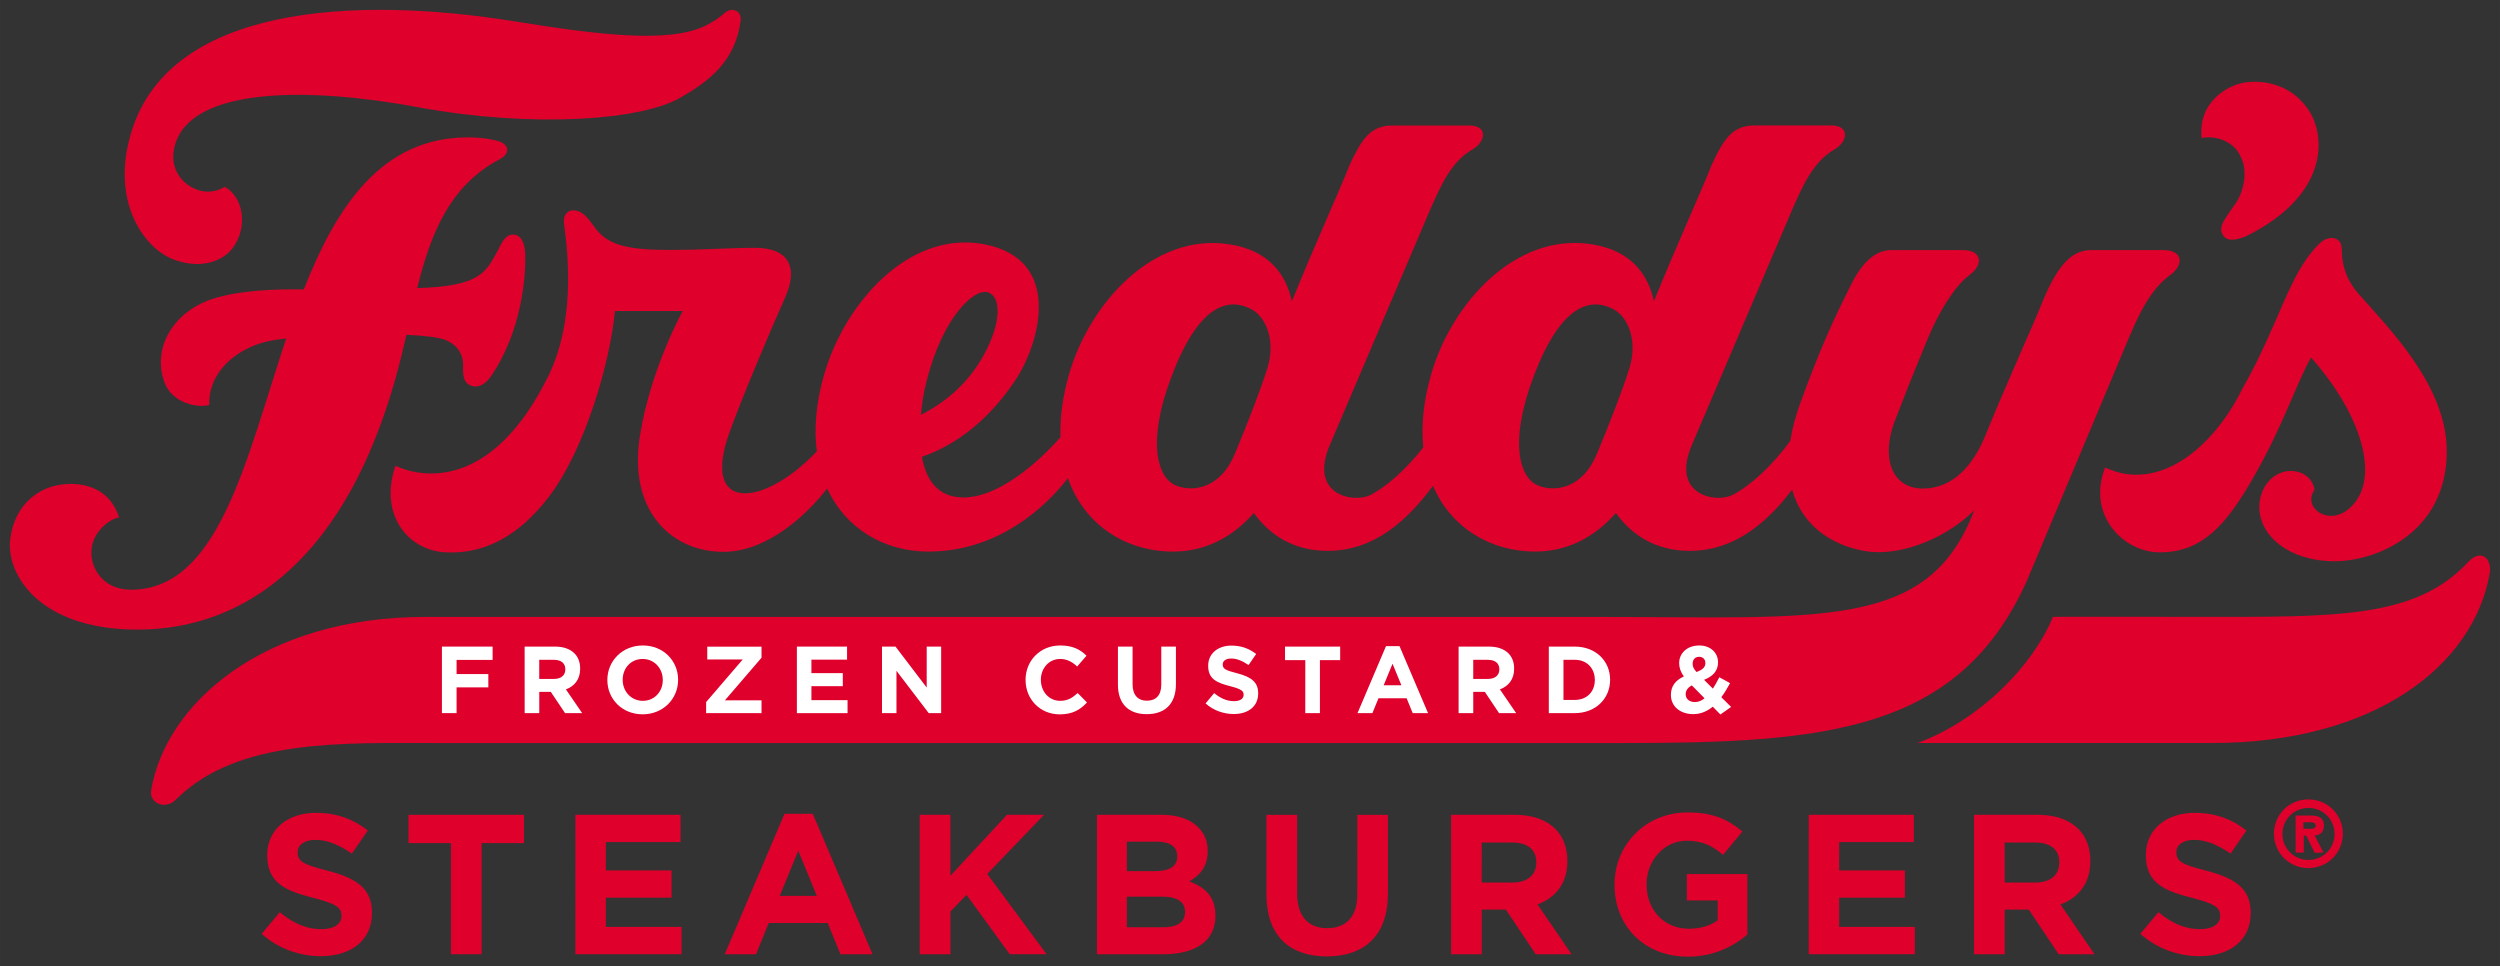 <?xml version="1.0" encoding="UTF-8" standalone="no"?>
<!-- Created with Inkscape (http://www.inkscape.org/) -->

<svg
   xmlns:dc="http://purl.org/dc/elements/1.1/"
   xmlns:cc="http://creativecommons.org/ns#"
   xmlns:rdf="http://www.w3.org/1999/02/22-rdf-syntax-ns#"
   xmlns:svg="http://www.w3.org/2000/svg"
   xmlns="http://www.w3.org/2000/svg"
   xmlns:sodipodi="http://sodipodi.sourceforge.net/DTD/sodipodi-0.dtd"
   xmlns:inkscape="http://www.inkscape.org/namespaces/inkscape"
   width="252.834"
   height="97.745"
   viewBox="0 0 66.896 25.862"
   version="1.1"
   id="svg1852"
   inkscape:version="0.92.0 r15299"
   sodipodi:docname="freddys.svg">
  <rect x="0" y="0" width="66.896" height="25.862" fill="#333333" stroke="none"/>
  <defs
     id="defs1846" />
  <sodipodi:namedview
     id="base"
     pagecolor="#ffffff"
     bordercolor="#666666"
     borderopacity="1.0"
     inkscape:pageopacity="0.0"
     inkscape:pageshadow="2"
     inkscape:zoom="1.9738941"
     inkscape:cx="187.23095"
     inkscape:cy="-39.267054"
     inkscape:document-units="mm"
     inkscape:current-layer="layer1"
     showgrid="false"
     fit-margin-top="0"
     fit-margin-left="0"
     fit-margin-right="0"
     fit-margin-bottom="0"
     units="px"
     inkscape:window-width="1280"
     inkscape:window-height="744"
     inkscape:window-x="-4"
     inkscape:window-y="-4"
     inkscape:window-maximized="1" />
  <g
     inkscape:label="Layer 1"
     inkscape:groupmode="layer"
     id="layer1"
     transform="translate(-58.287,-194.128)">
    <path
       inkscape:connector-curvature="0"
       id="path130"
       style="fill:#df002c;fill-opacity:1;fill-rule:nonzero;stroke:none;stroke-width:0.353"
       d="m 77.683,194.471 c 0.226,-0.183 0.483,-0.021 0.415,0.254 -0.142,1.002 -0.777,1.541 -1.569,1.995 -1.039,0.637 -4.016,0.84 -7.06,0.276 -2.916,-0.542 -6.1,-0.556 -6.509,1.045 -0.152,0.595 0.194,0.996 0.553,1.144 0.223,0.101 0.524,0.108 0.787,-0.059 0.519,0.288 0.626,1.106 0.201,1.656 -0.213,0.276 -0.757,0.581 -1.547,0.298 -0.801,-0.287 -1.665,-1.506 -1.199,-3.254 0.937,-3.602 6.091,-3.806 10.298,-3.127 2.23,0.36 4.163,0.604 5.138,0.103 0.228,-0.119 0.377,-0.226 0.493,-0.331" />
    <path
       inkscape:connector-curvature="0"
       id="path134"
       style="fill:#df002c;fill-opacity:1;fill-rule:nonzero;stroke:none;stroke-width:0.353"
       d="m 72.344,200.982 c -0.009,-0.373 -0.115,-0.562 -0.313,-0.576 -0.193,-0.013 -0.299,0.163 -0.411,0.403 -0.324,0.572 -0.427,0.981 -2.17,1.028 0.361,-1.447 0.858,-2.724 2.184,-3.435 0.312,-0.155 0.293,-0.398 -0.007,-0.497 -0.093,-0.024 -0.37,-0.101 -0.814,-0.101 -2.305,0 -3.517,1.831 -4.397,4.068 h -0.005 c -0.815,-0.013 -1.731,0.03 -2.415,0.247 -1.132,0.359 -1.688,1.422 -1.263,2.346 0.281,0.517 0.947,0.572 1.154,0.497 -0.008,-0.191 0.024,-0.375 0.089,-0.547 0.211,-0.563 0.776,-0.981 1.437,-1.145 0.129,-0.032 0.313,-0.061 0.533,-0.087 -1.077,3.232 -1.795,6.725 -4.155,6.725 -0.765,0 -1.086,-0.602 -1.057,-1.032 0.009,-0.489 0.472,-0.867 0.741,-0.901 -0.308,-0.95 -1.242,-0.976 -1.77,-0.835 -0.348,0.094 -1.012,0.433 -1.143,1.401 -0.119,0.87 0.651,2.3 3.066,2.426 2.172,0.105 3.85,-0.823 5.081,-2.294 1.169,-1.397 1.934,-3.312 2.411,-5.405 0.014,-0.061 0.028,-0.121 0.041,-0.181 0.499,0.023 0.895,0.07 1.064,0.145 0.284,0.126 0.468,0.354 0.453,0.706 -0.009,0.297 0.037,0.439 0.212,0.512 0.184,0.06 0.368,-0.017 0.529,-0.246 0.844,-1.227 0.934,-2.707 0.923,-3.222" />
    <path
       inkscape:connector-curvature="0"
       id="path138"
       style="fill:#df002c;fill-opacity:1;fill-rule:nonzero;stroke:none;stroke-width:0.353"
       d="m 116.168,200.819 h -1.911 c -0.478,0 -0.862,0.297 -1.307,1.36 -0.272,0.688 -0.91,2.06 -1.57,3.679 -0.319,0.74 -0.847,1.343 -1.639,1.343 -0.829,0 -1.135,-0.819 -0.746,-1.824 0.276,-0.717 0.425,-1.098 0.889,-2.221 0.253,-0.609 0.688,-1.366 1.109,-1.674 0.36,-0.264 0.35,-0.663 -0.197,-0.663 h -1.895 c -0.478,0 -0.846,0.411 -1.133,1.029 -0.436,0.864 -0.797,1.663 -1.307,3.062 -0.133,0.366 -0.22,0.703 -0.268,1.015 -0.466,0.643 -1.068,1.206 -1.549,1.448 -0.453,0.226 -1.681,0 -1.069,-1.376 l 2.632,-6.175 c 0.305,-0.702 0.591,-1.367 1.165,-1.694 0.355,-0.201 0.432,-0.643 -0.084,-0.643 h -2.055 c -0.573,0 -0.818,0.344 -1.147,1.061 -0.245,0.631 -0.883,2.021 -1.542,3.641 -0.155,-0.7 -0.593,-1.363 -1.69,-1.526 -2.021,-0.302 -3.735,1.582 -4.281,3.514 -0.202,0.715 -0.258,1.358 -0.201,1.924 -0.444,0.568 -0.979,1.055 -1.417,1.275 -0.452,0.226 -1.68,0 -1.068,-1.376 l 2.632,-6.175 c 0.306,-0.702 0.59,-1.367 1.165,-1.694 0.355,-0.201 0.433,-0.643 -0.085,-0.643 h -2.053 c -0.574,0 -0.818,0.344 -1.148,1.061 -0.244,0.631 -0.883,2.021 -1.543,3.641 -0.155,-0.7 -0.592,-1.363 -1.691,-1.526 -2.021,-0.302 -3.736,1.582 -4.281,3.514 -0.17,0.602 -0.236,1.153 -0.219,1.65 -0.732,0.828 -1.894,1.777 -2.848,1.589 -0.462,-0.091 -0.751,-0.455 -0.861,-1.062 1.268,-0.445 2.057,-1.388 2.497,-2.045 0.658,-0.98 1.302,-3.246 -0.839,-3.646 -2.008,-0.375 -3.736,1.582 -4.281,3.514 -0.214,0.759 -0.265,1.438 -0.189,2.028 -1.401,1.489 -3.12,1.672 -2.338,-0.502 0.36,-1 1.13,-2.808 1.479,-3.587 0.406,-0.893 0.049,-1.356 -0.79,-1.356 -0.737,0 -1.322,0.056 -2.315,0.056 -1.214,0 -1.68,-0.165 -2.008,-0.645 -0.062,-0.092 -0.131,-0.174 -0.199,-0.246 -0.285,-0.296 -0.643,-0.185 -0.592,0.188 0.13,0.966 0.27,2.622 -0.397,4.028 -1.544,3.183 -3.481,2.753 -4.114,2.45 -0.444,1.288 0.315,2.264 1.338,2.317 1.047,0.053 1.945,-0.437 2.731,-1.439 1.012,-1.291 1.687,-3.711 1.803,-5.018 h 1.815 c 0,0 -0.862,1.543 -1.147,3.346 -0.327,2.069 0.919,3.134 2.297,3.097 1.138,-0.031 2.178,-0.998 2.715,-1.695 0.5,1.09 1.545,1.689 2.708,1.689 1.863,0 3.139,-1.194 3.733,-1.965 0.441,1.264 1.561,1.965 2.819,1.965 0.947,0 1.655,-0.465 2.156,-1.031 0.535,0.738 1.247,1.012 1.977,1.012 1.254,0 2.143,-0.83 2.817,-1.74 0.487,1.133 1.552,1.759 2.739,1.759 0.948,0 1.656,-0.465 2.155,-1.031 0.535,0.738 1.247,1.012 1.978,1.012 1.205,0 2.074,-0.768 2.739,-1.636 0.262,0.953 1.041,1.473 1.909,1.634 1.056,0.197 2.326,-0.431 2.962,-1.084 -1.209,3.222 -4.088,2.854 -10.07,2.854 H 69.666 c -4.368,0 -6.964,2.352 -7.336,4.652 -0.051,0.334 0.398,0.54 0.694,0.206 1.645,-1.606 4.425,-1.483 6.999,-1.483 h 31.631 c 5.458,0 9.048,-0.279 10.873,-4.351 0,0 2.354,-5.604 2.73,-6.503 0.376,-0.9 0.686,-1.366 1.108,-1.674 0.36,-0.264 0.35,-0.663 -0.196,-0.663 m -33.085,3.493 c 0.429,-1.693 1.264,-2.473 1.635,-2.364 0.35,0.101 0.383,0.78 -0.102,1.668 -0.446,0.816 -1.079,1.297 -1.688,1.614 0.026,-0.298 0.064,-0.554 0.155,-0.918 m 9.114,-0.327 c -0.188,0.599 -0.568,1.57 -0.875,2.301 -0.396,0.939 -1.144,1.012 -1.581,0.828 -0.436,-0.184 -0.813,-1.063 -0.097,-2.94 0.715,-1.877 1.494,-2.102 2.123,-1.776 0.401,0.209 0.661,0.855 0.43,1.587 m 9.688,0 c -0.188,0.599 -0.568,1.57 -0.875,2.301 -0.394,0.939 -1.144,1.012 -1.579,0.828 -0.437,-0.184 -0.812,-1.063 -0.098,-2.94 0.715,-1.877 1.494,-2.102 2.121,-1.776 0.403,0.209 0.661,0.855 0.431,1.587" />
    <g
       id="g1955"
       style="fill:#ffffff"
       transform="translate(0.265,-0.265)">
      <path
         d="m 69.847,211.695 h 1.356 v 0.356 h -0.964 v 0.379 h 0.85 v 0.356 h -0.85 v 0.689 h -0.392 z"
         style="fill:#ffffff;fill-opacity:1;fill-rule:nonzero;stroke:none;stroke-width:0.353"
         id="path142"
         inkscape:connector-curvature="0" />
      <path
         d="m 72.06,211.695 h 0.815 c 0.226,0 0.401,0.064 0.518,0.181 0.1,0.099 0.153,0.239 0.153,0.406 v 0.006 c 0,0.287 -0.155,0.468 -0.381,0.552 l 0.435,0.636 h -0.458 l -0.382,-0.57 h -0.308 v 0.57 h -0.391 z m 0.788,0.865 c 0.192,0 0.301,-0.102 0.301,-0.252 v -0.005 c 0,-0.168 -0.117,-0.254 -0.308,-0.254 h -0.39 v 0.512 z"
         style="fill:#ffffff;fill-opacity:1;fill-rule:nonzero;stroke:none;stroke-width:0.353"
         id="path154"
         inkscape:connector-curvature="0" />
      <path
         d="m 74.274,212.591 v -0.005 c 0,-0.507 0.4,-0.921 0.949,-0.921 0.55,0 0.944,0.41 0.944,0.916 v 0.005 c 0,0.506 -0.399,0.921 -0.949,0.921 -0.55,0 -0.944,-0.41 -0.944,-0.916 m 1.483,0 v -0.005 c 0,-0.305 -0.224,-0.56 -0.539,-0.56 -0.316,0 -0.534,0.249 -0.534,0.555 v 0.005 c 0,0.305 0.224,0.56 0.539,0.56 0.316,0 0.534,-0.25 0.534,-0.555"
         style="fill:#ffffff;fill-opacity:1;fill-rule:nonzero;stroke:none;stroke-width:0.353"
         id="path158"
         inkscape:connector-curvature="0" />
      <path
         d="m 76.917,213.179 0.979,-1.14 h -0.949 v -0.343 h 1.452 v 0.297 l -0.98,1.14 h 0.98 v 0.343 h -1.483 z"
         style="fill:#ffffff;fill-opacity:1;fill-rule:nonzero;stroke:none;stroke-width:0.353"
         id="path162"
         inkscape:connector-curvature="0" />
      <path
         d="m 79.345,211.695 h 1.343 v 0.349 h -0.954 v 0.361 h 0.84 v 0.349 h -0.84 v 0.374 h 0.967 v 0.348 h -1.356 z"
         style="fill:#ffffff;fill-opacity:1;fill-rule:nonzero;stroke:none;stroke-width:0.353"
         id="path166"
         inkscape:connector-curvature="0" />
      <path
         d="m 81.623,211.695 h 0.362 l 0.834,1.096 v -1.096 h 0.387 v 1.78 h -0.333 l -0.863,-1.132 v 1.132 h -0.387 z"
         style="fill:#ffffff;fill-opacity:1;fill-rule:nonzero;stroke:none;stroke-width:0.353"
         id="path170"
         inkscape:connector-curvature="0" />
      <path
         d="m 85.464,212.591 v -0.005 c 0,-0.507 0.382,-0.921 0.929,-0.921 0.337,0 0.537,0.111 0.702,0.274 l -0.249,0.288 c -0.137,-0.125 -0.277,-0.201 -0.455,-0.201 -0.3,0 -0.517,0.249 -0.517,0.555 v 0.005 c 0,0.305 0.211,0.56 0.517,0.56 0.204,0 0.328,-0.082 0.468,-0.208 l 0.249,0.252 c -0.182,0.196 -0.386,0.318 -0.73,0.318 -0.524,0 -0.913,-0.404 -0.913,-0.916"
         style="fill:#ffffff;fill-opacity:1;fill-rule:nonzero;stroke:none;stroke-width:0.353"
         id="path182"
         inkscape:connector-curvature="0" />
      <path
         d="m 87.936,212.713 v -1.017 h 0.392 v 1.007 c 0,0.29 0.145,0.44 0.385,0.44 0.238,0 0.383,-0.145 0.383,-0.428 v -1.02 h 0.392 v 1.004 c 0,0.54 -0.303,0.804 -0.781,0.804 -0.478,0 -0.771,-0.267 -0.771,-0.791"
         style="fill:#ffffff;fill-opacity:1;fill-rule:nonzero;stroke:none;stroke-width:0.353"
         id="path186"
         inkscape:connector-curvature="0" />
      <path
         d="m 90.28,213.217 0.231,-0.278 c 0.161,0.132 0.328,0.216 0.532,0.216 0.161,0 0.256,-0.064 0.256,-0.168 v -0.005 c 0,-0.1 -0.06,-0.15 -0.358,-0.227 -0.359,-0.092 -0.59,-0.191 -0.59,-0.544 v -0.006 c 0,-0.323 0.26,-0.537 0.623,-0.537 0.26,0 0.481,0.082 0.661,0.226 l -0.204,0.295 c -0.158,-0.11 -0.313,-0.175 -0.462,-0.175 -0.15,0 -0.229,0.068 -0.229,0.155 v 0.005 c 0,0.117 0.077,0.156 0.384,0.234 0.361,0.095 0.565,0.224 0.565,0.534 v 0.005 c 0,0.353 -0.27,0.552 -0.655,0.552 -0.269,0 -0.542,-0.094 -0.755,-0.285"
         style="fill:#ffffff;fill-opacity:1;fill-rule:nonzero;stroke:none;stroke-width:0.353"
         id="path190"
         inkscape:connector-curvature="0" />
      <path
         d="m 92.95,212.057 h -0.543 v -0.361 h 1.476 v 0.361 h -0.542 v 1.419 h -0.392 z"
         style="fill:#ffffff;fill-opacity:1;fill-rule:nonzero;stroke:none;stroke-width:0.353"
         id="path194"
         inkscape:connector-curvature="0" />
      <path
         d="m 95.109,211.683 h 0.362 l 0.764,1.793 h -0.411 l -0.163,-0.399 h -0.753 l -0.163,0.399 h -0.399 z m 0.412,1.047 -0.237,-0.577 -0.237,0.577 z"
         style="fill:#ffffff;fill-opacity:1;fill-rule:nonzero;stroke:none;stroke-width:0.353"
         id="path198"
         inkscape:connector-curvature="0" />
      <path
         d="m 97.052,211.695 h 0.814 c 0.227,0 0.403,0.064 0.52,0.181 0.099,0.099 0.152,0.239 0.152,0.406 v 0.006 c 0,0.287 -0.155,0.468 -0.381,0.552 l 0.436,0.636 H 98.134 l -0.381,-0.57 h -0.309 v 0.57 h -0.392 z m 0.789,0.865 c 0.191,0 0.301,-0.102 0.301,-0.252 v -0.005 c 0,-0.168 -0.117,-0.254 -0.309,-0.254 h -0.389 v 0.512 z"
         style="fill:#ffffff;fill-opacity:1;fill-rule:nonzero;stroke:none;stroke-width:0.353"
         id="path210"
         inkscape:connector-curvature="0" />
      <path
         d="m 99.466,211.695 h 0.694 c 0.56,0 0.946,0.384 0.946,0.885 v 0.005 c 0,0.501 -0.386,0.89 -0.946,0.89 h -0.694 z m 0.392,0.353 v 1.074 h 0.302 c 0.321,0 0.537,-0.216 0.537,-0.532 v -0.005 c 0,-0.315 -0.217,-0.537 -0.537,-0.537 z"
         style="fill:#ffffff;fill-opacity:1;fill-rule:nonzero;stroke:none;stroke-width:0.353"
         id="path214"
         inkscape:connector-curvature="0" />
      <path
         d="m 103.853,213.303 c -0.145,0.119 -0.316,0.199 -0.522,0.199 -0.341,0 -0.598,-0.199 -0.598,-0.514 v -0.005 c 0,-0.227 0.121,-0.387 0.346,-0.489 -0.087,-0.122 -0.125,-0.234 -0.125,-0.356 v -0.006 c 0,-0.244 0.196,-0.467 0.539,-0.467 0.303,0 0.501,0.198 0.501,0.447 v 0.006 c 0,0.238 -0.152,0.379 -0.374,0.466 l 0.236,0.236 c 0.058,-0.091 0.117,-0.195 0.173,-0.305 l 0.287,0.158 c -0.068,0.125 -0.144,0.257 -0.234,0.376 l 0.262,0.261 -0.287,0.202 z m -0.219,-0.224 -0.341,-0.346 c -0.117,0.061 -0.165,0.148 -0.165,0.234 v 0.005 c 0,0.125 0.104,0.208 0.249,0.208 0.089,0 0.176,-0.038 0.257,-0.102 m 0.021,-0.939 v -0.006 c 0,-0.101 -0.069,-0.165 -0.168,-0.165 -0.104,0 -0.173,0.074 -0.173,0.181 v 0.005 c 0,0.079 0.03,0.137 0.104,0.221 0.156,-0.058 0.237,-0.125 0.237,-0.236"
         style="fill:#ffffff;fill-opacity:1;fill-rule:nonzero;stroke:none;stroke-width:0.353"
         id="path218"
         inkscape:connector-curvature="0" />
    </g>
    <path
       inkscape:connector-curvature="0"
       id="path222"
       style="fill:#df002c;fill-opacity:1;fill-rule:nonzero;stroke:none;stroke-width:0.353"
       d="m 117.77,200.418 c -0.15,-0.227 0.09,-0.475 0.274,-0.755 0.33,-0.427 0.381,-1.005 0.202,-1.337 -0.156,-0.387 -0.644,-0.593 -1.045,-0.502 -0.111,-0.989 0.733,-1.443 1.199,-1.495 0.401,-0.045 1.159,0.004 1.656,0.736 0.484,0.713 0.545,2.305 -1.694,3.397 -0.275,0.101 -0.482,0.128 -0.593,-0.042" />
    <path
       inkscape:connector-curvature="0"
       id="path226"
       style="fill:#df002c;fill-opacity:1;fill-rule:nonzero;stroke:none;stroke-width:0.353"
       d="m 120.126,203.694 c -0.399,0.703 -0.754,1.855 -1.573,3.266 -0.685,1.18 -1.32,1.948 -2.471,1.948 -0.984,0 -1.96,-1.005 -1.465,-2.272 1.39,0.667 2.855,-0.46 3.665,-2.092 1.027,-1.812 1.248,-3.098 2.067,-3.895 0.145,-0.149 0.325,-0.175 0.428,-0.136 0.131,0.043 0.178,0.156 0.176,0.378 0.015,0.491 0.221,0.847 0.444,1.099 0.85,0.96 2.382,2.496 2.362,4.248 -0.026,2.173 -1.905,2.908 -3.008,2.908 -1.194,0 -2.008,-0.667 -2.008,-1.45 0,-0.532 0.368,-0.95 0.814,-0.965 0.38,-0.014 0.631,0.233 0.663,0.509 -0.333,0.449 0.36,0.998 0.939,0.485 0.868,-0.768 0.305,-2.532 -1.033,-4.031" />
    <path
       inkscape:connector-curvature="0"
       id="path294"
       style="fill:#df002c;fill-opacity:1;fill-rule:nonzero;stroke:none;stroke-width:0.353"
       d="m 117.474,214.01 c 4.368,0 7.003,-2.084 7.433,-4.536 0.071,-0.374 -0.214,-0.695 -0.582,-0.301 -1.409,1.512 -3.536,1.462 -7.197,1.462 h 0.001 c 0,0 -3.906,-0.007 -3.908,0 -0.54,1.311 -1.953,2.758 -3.624,3.375 z" />
    <g
       id="g1939"
       style="fill:#df002c;fill-opacity:1"
       transform="translate(0.265,-0.265)">
      <path
         d="m 65.023,219.383 0.485,-0.581 c 0.336,0.277 0.688,0.454 1.113,0.454 0.336,0 0.539,-0.134 0.539,-0.353 l -3.44e-4,-0.01 c 0,-0.208 -0.128,-0.314 -0.752,-0.474 -0.751,-0.191 -1.236,-0.399 -1.236,-1.141 v -0.01 c 0,-0.677 0.544,-1.125 1.306,-1.125 0.544,0 1.007,0.17 1.386,0.474 l -0.427,0.618 c -0.331,-0.23 -0.656,-0.368 -0.97,-0.368 -0.314,0 -0.479,0.144 -0.479,0.325 l -3.44e-4,0.011 c -3.44e-4,0.245 0.159,0.325 0.805,0.49 0.757,0.197 1.183,0.469 1.183,1.119 v 0.011 c 0,0.74 -0.565,1.156 -1.37,1.156 -0.564,0 -1.135,-0.198 -1.582,-0.597"
         style="fill:#df002c;fill-opacity:1;fill-rule:nonzero;stroke:none;stroke-width:0.353"
         id="path230"
         inkscape:connector-curvature="0" />
      <path
         d="m 70.088,216.953 h -1.135 v -0.757 h 3.091 v 0.757 h -1.135 v 2.974 H 70.088 Z"
         style="fill:#df002c;fill-opacity:1;fill-rule:nonzero;stroke:none;stroke-width:0.353"
         id="path234"
         inkscape:connector-curvature="0" />
      <path
         d="m 73.419,216.196 h 2.813 l 3.44e-4,0.73 h -1.998 l -7.14e-4,0.757 h 1.759 l -3.44e-4,0.73 h -1.758 l -3.44e-4,0.783 h 2.025 v 0.73 h -2.841 z"
         style="fill:#df002c;fill-opacity:1;fill-rule:nonzero;stroke:none;stroke-width:0.353"
         id="path238"
         inkscape:connector-curvature="0" />
      <path
         d="m 79.014,216.17 h 0.757 l 1.598,3.757 h -0.858 l -0.341,-0.836 h -1.577 l -0.341,0.836 h -0.837 z m 0.864,2.196 -0.496,-1.21 -0.496,1.21 z"
         style="fill:#df002c;fill-opacity:1;fill-rule:nonzero;stroke:none;stroke-width:0.353"
         id="path242"
         inkscape:connector-curvature="0" />
      <path
         d="m 82.632,216.196 h 0.821 v 1.631 l 1.514,-1.631 h 0.991 l -1.519,1.583 1.588,2.147 H 85.04 l -1.156,-1.588 -0.431,0.448 v 1.141 h -0.821 z"
         style="fill:#df002c;fill-opacity:1;fill-rule:nonzero;stroke:none;stroke-width:0.353"
         id="path246"
         inkscape:connector-curvature="0" />
      <path
         d="m 87.375,216.196 h 1.732 c 0.426,0 0.762,0.117 0.975,0.331 0.17,0.17 0.256,0.378 0.256,0.634 v 0.011 c -2.64e-4,0.421 -0.224,0.655 -0.491,0.804 0.432,0.166 0.698,0.416 0.698,0.917 l 2.64e-4,0.01 c -2.64e-4,0.683 -0.554,1.024 -1.396,1.024 h -1.775 z m 2.148,1.103 c -2.65e-4,-0.246 -0.192,-0.384 -0.538,-0.384 h -0.81 l -2.64e-4,0.789 h 0.756 c 0.363,0 0.592,-0.117 0.592,-0.394 z m -0.4,1.087 h -0.948 v 0.82 h 0.975 c 0.363,0 0.581,-0.128 0.581,-0.405 v -0.01 c 2.65e-4,-0.25 -0.187,-0.405 -0.607,-0.405"
         style="fill:#df002c;fill-opacity:1;fill-rule:nonzero;stroke:none;stroke-width:0.353"
         id="path258"
         inkscape:connector-curvature="0" />
      <path
         d="m 91.91,218.328 v -2.131 h 0.821 v 2.11 c 0,0.607 0.304,0.923 0.805,0.923 0.501,0 0.805,-0.304 0.805,-0.896 l 7.94e-4,-2.137 h 0.82 l 2.64e-4,2.104 c -2.64e-4,1.13 -0.635,1.684 -1.637,1.684 -1.002,0 -1.615,-0.56 -1.614,-1.657"
         style="fill:#df002c;fill-opacity:1;fill-rule:nonzero;stroke:none;stroke-width:0.353"
         id="path262"
         inkscape:connector-curvature="0" />
      <path
         d="m 96.85,216.196 h 1.706 c 0.473,0 0.842,0.133 1.087,0.379 0.207,0.208 0.32,0.501 0.32,0.852 v 0.011 c 0,0.602 -0.326,0.981 -0.799,1.157 l 0.911,1.332 h -0.959 l -0.799,-1.194 h -0.645 v 1.194 h -0.821 z m 1.652,1.812 c 0.399,0 0.629,-0.213 0.629,-0.528 V 217.47 c 0,-0.352 -0.244,-0.532 -0.644,-0.532 h -0.816 l -2.64e-4,1.071 z"
         style="fill:#df002c;fill-opacity:1;fill-rule:nonzero;stroke:none;stroke-width:0.353"
         id="path266"
         inkscape:connector-curvature="0" />
      <path
         d="m 101.224,218.072 v -0.01 c 0,-1.06 0.826,-1.929 1.956,-1.929 0.672,0 1.077,0.181 1.465,0.511 l -0.517,0.624 c -0.288,-0.24 -0.543,-0.378 -0.975,-0.378 -0.597,0 -1.071,0.527 -1.071,1.161 v 0.011 c 0,0.682 0.469,1.183 1.13,1.183 0.298,0 0.565,-0.074 0.773,-0.224 v -0.532 h -0.826 l 2.6e-4,-0.708 h 1.62 v 1.62 c -0.384,0.325 -0.912,0.591 -1.593,0.591 -1.162,0 -1.961,-0.815 -1.961,-1.918"
         style="fill:#df002c;fill-opacity:1;fill-rule:nonzero;stroke:none;stroke-width:0.353"
         id="path270"
         inkscape:connector-curvature="0" />
      <path
         d="m 106.421,216.196 h 2.813 v 0.73 h -1.998 l -8e-4,0.757 h 1.759 v 0.73 h -1.759 v 0.783 h 2.025 v 0.73 h -2.84 z"
         style="fill:#df002c;fill-opacity:1;fill-rule:nonzero;stroke:none;stroke-width:0.353"
         id="path274"
         inkscape:connector-curvature="0" />
      <path
         d="m 110.844,216.196 h 1.705 c 0.474,0 0.842,0.133 1.088,0.379 0.207,0.208 0.319,0.501 0.319,0.852 l 2.7e-4,0.011 c 0,0.602 -0.325,0.981 -0.8,1.157 l 0.911,1.332 h -0.959 l -0.799,-1.194 h -0.645 v 1.194 h -0.821 z m 1.652,1.812 c 0.4,0 0.629,-0.213 0.629,-0.528 l 2.6e-4,-0.01 c 0,-0.352 -0.245,-0.532 -0.645,-0.532 h -0.816 v 1.071 z"
         style="fill:#df002c;fill-opacity:1;fill-rule:nonzero;stroke:none;stroke-width:0.353"
         id="path286"
         inkscape:connector-curvature="0" />
      <path
         d="m 119.794,216.012 c -0.381,0 -0.698,0.303 -0.698,0.696 0,0.392 0.317,0.696 0.698,0.696 0.381,0 0.698,-0.304 0.698,-0.696 0,-0.393 -0.318,-0.696 -0.698,-0.696 m -0.003,1.61 c -0.514,0 -0.922,-0.407 -0.922,-0.919 0,-0.513 0.407,-0.919 0.922,-0.919 0.515,0 0.921,0.407 0.921,0.919 0,0.512 -0.407,0.919 -0.921,0.919 m 0.169,-0.874 0.234,0.457 -0.234,0.008 -0.226,-0.457 -0.066,-0.008 v 0.457 h -0.219 v -0.99 h 0.417 c 0.179,0 0.341,0.054 0.341,0.262 0,0.195 -0.115,0.267 -0.247,0.271 m -0.141,-0.353 h -0.161 v 0.175 h 0.091 c 0.1,0 0.237,0.016 0.237,-0.079 0,-0.089 -0.078,-0.096 -0.167,-0.096"
         style="fill:#df002c;fill-opacity:1;fill-rule:nonzero;stroke:none;stroke-width:0.353"
         id="path290"
         inkscape:connector-curvature="0" />
      <path
         d="m 115.293,219.383 0.485,-0.581 c 0.336,0.277 0.687,0.454 1.113,0.454 0.336,0 0.539,-0.134 0.539,-0.353 v -0.01 c 0,-0.208 -0.128,-0.314 -0.751,-0.474 -0.752,-0.191 -1.237,-0.399 -1.237,-1.141 v -0.01 c 0,-0.677 0.544,-1.125 1.306,-1.125 0.544,0 1.007,0.17 1.385,0.474 l -0.425,0.618 c -0.331,-0.23 -0.656,-0.368 -0.97,-0.368 -0.315,0 -0.48,0.144 -0.479,0.325 v 0.011 c -2.6e-4,0.245 0.16,0.325 0.804,0.49 0.757,0.197 1.184,0.469 1.184,1.119 l -2.6e-4,0.011 c 0,0.74 -0.565,1.156 -1.369,1.156 -0.566,0 -1.135,-0.198 -1.583,-0.597"
         style="fill:#df002c;fill-opacity:1;fill-rule:nonzero;stroke:none;stroke-width:0.353"
         id="path298"
         inkscape:connector-curvature="0" />
    </g>
  </g>
</svg>
